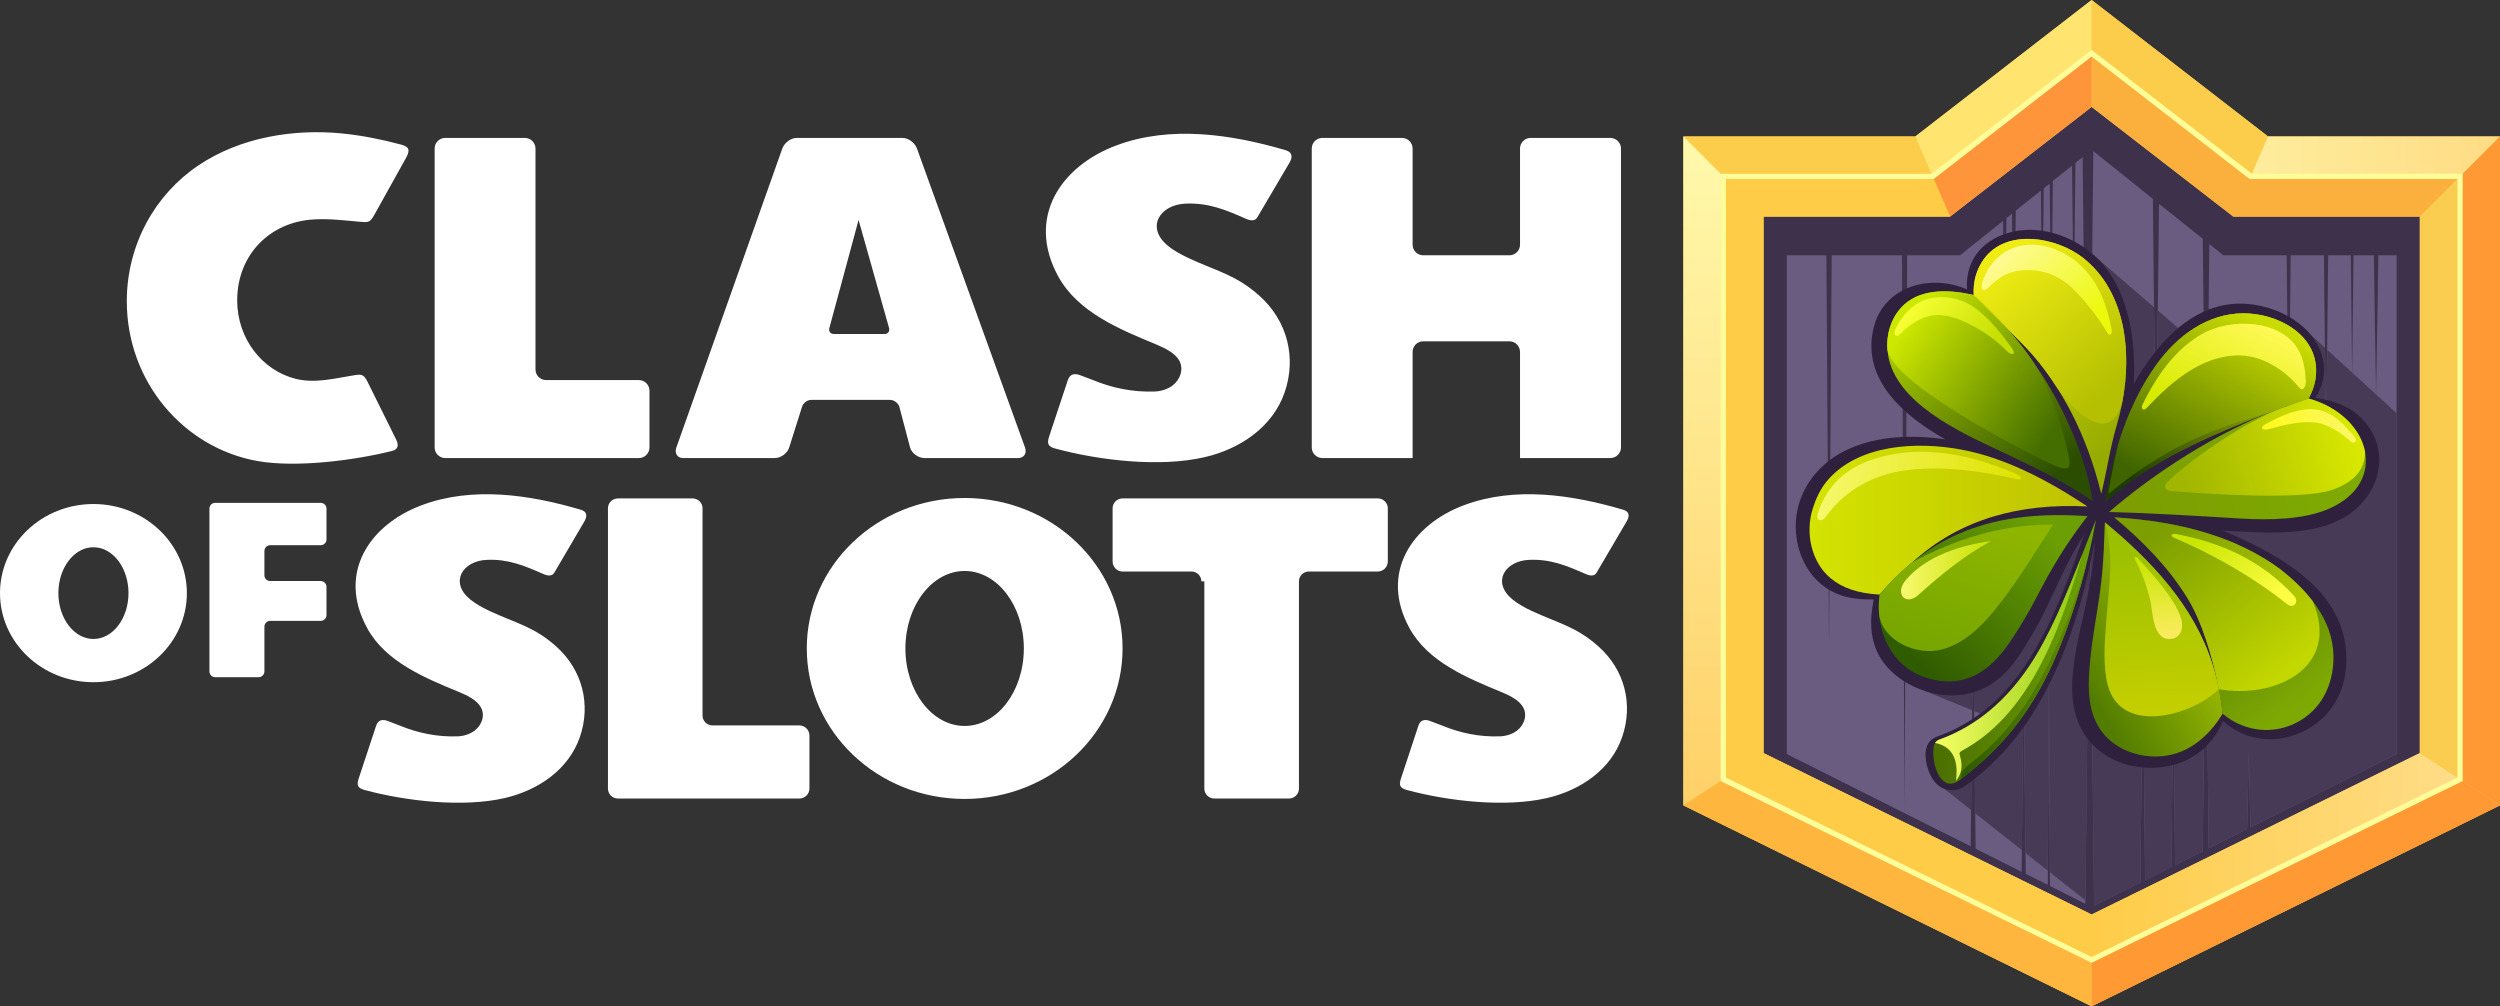 <?xml version="1.0" encoding="UTF-8"?>
<!DOCTYPE svg PUBLIC "-//W3C//DTD SVG 1.1//EN" "http://www.w3.org/Graphics/SVG/1.1/DTD/svg11.dtd">
<!-- Creator: CorelDRAW X7 -->
<svg xmlns="http://www.w3.org/2000/svg" xml:space="preserve" width="236mm" height="95mm" version="1.1" style="shape-rendering:geometricPrecision; text-rendering:geometricPrecision; image-rendering:optimizeQuality; fill-rule:evenodd; clip-rule:evenodd"
viewBox="0 0 23600 9500"
 xmlns:xlink="http://www.w3.org/1999/xlink">
 <rect x="0" y="0" width="23600" height="9500" fill="#333333" stroke="none"/>
 <defs>
  <style type="text/css">
   <![CDATA[
    .fil16 {fill:#2F213D}
    .fil0 {fill:#3E314B}
    .fil15 {fill:#473A56}
    .fil1 {fill:#6A5C80}
    .fil12 {fill:#FACD50}
    .fil6 {fill:#FBB03D}
    .fil2 {fill:#FCCD4B}
    .fil9 {fill:#FECC47}
    .fil7 {fill:#FF953A}
    .fil5 {fill:#FF9934}
    .fil10 {fill:#FFB63F}
    .fil3 {fill:#FFE46F}
    .fil14 {fill:white}
    .fil13 {fill:#FFFD99;fill-rule:nonzero}
    .fil42 {fill:url(#id0)}
    .fil41 {fill:url(#id1)}
    .fil31 {fill:url(#id2)}
    .fil19 {fill:url(#id3)}
    .fil20 {fill:url(#id4)}
    .fil28 {fill:url(#id5)}
    .fil30 {fill:url(#id6)}
    .fil8 {fill:url(#id7)}
    .fil22 {fill:url(#id8)}
    .fil11 {fill:url(#id9)}
    .fil32 {fill:url(#id10)}
    .fil23 {fill:url(#id11)}
    .fil25 {fill:url(#id12)}
    .fil24 {fill:url(#id13)}
    .fil35 {fill:url(#id14)}
    .fil18 {fill:url(#id15)}
    .fil40 {fill:url(#id16)}
    .fil34 {fill:url(#id17)}
    .fil17 {fill:url(#id18)}
    .fil21 {fill:url(#id19)}
    .fil38 {fill:url(#id20)}
    .fil4 {fill:url(#id21)}
    .fil26 {fill:url(#id22)}
    .fil36 {fill:url(#id23)}
    .fil37 {fill:url(#id24)}
    .fil33 {fill:url(#id25)}
    .fil27 {fill:url(#id26)}
    .fil39 {fill:url(#id27)}
    .fil29 {fill:url(#id28)}
   ]]>
  </style>
  <linearGradient id="id0" gradientUnits="userSpaceOnUse" x1="20397.3" y1="6020.24" x2="20353.7" y2="5270.33">
   <stop offset="0" style="stop-opacity:1; stop-color:#FCEC61"/>
   <stop offset="1" style="stop-opacity:1; stop-color:#C8E600"/>
  </linearGradient>
  <linearGradient id="id1" gradientUnits="userSpaceOnUse" x1="20457.8" y1="6734.09" x2="20354.6" y2="4960.85">
   <stop offset="0" style="stop-opacity:1; stop-color:#C5CF00"/>
   <stop offset="1" style="stop-opacity:1; stop-color:#96BF00"/>
  </linearGradient>
  <linearGradient id="id2" gradientUnits="userSpaceOnUse" x1="21312.8" y1="3030.39" x2="20422" y2="4667.07">
   <stop offset="0" style="stop-opacity:1; stop-color:#CAD606"/>
   <stop offset="1" style="stop-opacity:1; stop-color:#1E3C00"/>
  </linearGradient>
  <linearGradient id="id3" gradientUnits="userSpaceOnUse" x1="18509.2" y1="6340.57" x2="19696.2" y2="6340.57">
   <stop offset="0" style="stop-opacity:1; stop-color:#2D5900"/>
   <stop offset="1" style="stop-opacity:1; stop-color:#628E05"/>
  </linearGradient>
  <linearGradient id="id4" gradientUnits="userSpaceOnUse" x1="17082" y1="4910.54" x2="19706.4" y2="4910.54">
   <stop offset="0" style="stop-opacity:1; stop-color:#D4E300"/>
   <stop offset="1" style="stop-opacity:1; stop-color:#BFC200"/>
  </linearGradient>
  <linearGradient id="id5" gradientUnits="userSpaceOnUse" x1="18701.1" y1="2750.05" x2="20001.2" y2="4167.22">
   <stop offset="0" style="stop-opacity:1; stop-color:#DDDE0E"/>
   <stop offset="1" style="stop-opacity:1; stop-color:#95AB00"/>
  </linearGradient>
  <linearGradient id="id6" gradientUnits="userSpaceOnUse" x1="18976" y1="2358.54" x2="19665.2" y2="3109.78">
   <stop offset="0" style="stop-opacity:1; stop-color:#FFFA91"/>
   <stop offset="1" style="stop-opacity:1; stop-color:#ECF90B"/>
  </linearGradient>
  <linearGradient id="id7" gradientUnits="userSpaceOnUse" x1="16079.6" y1="7602.58" x2="16079.6" y2="1288.12">
   <stop offset="0" style="stop-opacity:1; stop-color:#FFD068"/>
   <stop offset="1" style="stop-opacity:1; stop-color:#FFF9AC"/>
  </linearGradient>
  <linearGradient id="id8" gradientUnits="userSpaceOnUse" x1="18126.5" y1="6285.53" x2="19315.5" y2="5009.49">
   <stop offset="0" style="stop-opacity:1; stop-color:#305C00"/>
   <stop offset="1" style="stop-opacity:1; stop-color:#6B9F03"/>
  </linearGradient>
  <linearGradient id="id9" gradientUnits="userSpaceOnUse" x1="19745.5" y1="8085.15" x2="23222.8" y2="8085.15">
   <stop offset="0" style="stop-opacity:1; stop-color:#FECC47"/>
   <stop offset="1" style="stop-opacity:1; stop-color:#FFDD88"/>
  </linearGradient>
  <linearGradient id="id10" gradientUnits="userSpaceOnUse" x1="21313.7" y1="3018.51" x2="20452.5" y2="4600.82">
   <stop offset="0" style="stop-opacity:1; stop-color:#C9DB00"/>
   <stop offset="1" style="stop-opacity:1; stop-color:#406500"/>
  </linearGradient>
  <linearGradient id="id11" gradientUnits="userSpaceOnUse" x1="18353.8" y1="6174.62" x2="18762.4" y2="4922.6">
   <stop offset="0" style="stop-opacity:1; stop-color:#77A600"/>
   <stop offset="1" style="stop-opacity:1; stop-color:#8EB500"/>
  </linearGradient>
  <linearGradient id="id12" gradientUnits="userSpaceOnUse" x1="18135.2" y1="3021.5" x2="19434.5" y2="4458.76">
   <stop offset="0" style="stop-opacity:1; stop-color:#A8C900"/>
   <stop offset="1" style="stop-opacity:1; stop-color:#2A4D00"/>
  </linearGradient>
  <linearGradient id="id13" gradientUnits="userSpaceOnUse" x1="17946.2" y1="5382.68" x2="18794.8" y2="5382.68">
   <stop offset="0" style="stop-opacity:1; stop-color:#F8F96F"/>
   <stop offset="1" style="stop-opacity:1; stop-color:#C7E200"/>
  </linearGradient>
  <linearGradient id="id14" gradientUnits="userSpaceOnUse" x1="20588.7" y1="4454.14" x2="22176.5" y2="3987.53">
   <stop offset="0" style="stop-opacity:1; stop-color:#A1B600"/>
   <stop offset="1" style="stop-opacity:1; stop-color:#D9E800"/>
  </linearGradient>
  <linearGradient id="id15" gradientUnits="userSpaceOnUse" x1="18267.5" y1="6299.55" x2="19658" y2="6299.55">
   <stop offset="0" style="stop-opacity:1; stop-color:#F6FF64"/>
   <stop offset="1" style="stop-opacity:1; stop-color:#8FCA10"/>
  </linearGradient>
  <linearGradient id="id16" gradientUnits="userSpaceOnUse" x1="19664.4" y1="6444.46" x2="21035.5" y2="5629.01">
   <stop offset="0" style="stop-opacity:1; stop-color:#537D00"/>
   <stop offset="1" style="stop-opacity:1; stop-color:#B5D100"/>
  </linearGradient>
  <linearGradient id="id17" gradientUnits="userSpaceOnUse" x1="20106.2" y1="4630.77" x2="22137.7" y2="4033.74">
   <stop offset="0" style="stop-opacity:1; stop-color:#7C9E00"/>
   <stop offset="1" style="stop-opacity:1; stop-color:#7EAB03"/>
  </linearGradient>
  <linearGradient id="id18" gradientUnits="userSpaceOnUse" x1="18249.7" y1="6150.29" x2="19786.7" y2="6150.29">
   <stop offset="0" style="stop-opacity:1; stop-color:#4B6E00"/>
   <stop offset="1" style="stop-opacity:1; stop-color:#6EA303"/>
  </linearGradient>
  <linearGradient id="id19" gradientUnits="userSpaceOnUse" x1="17154.9" y1="4587.68" x2="19078.4" y2="4587.68">
   <stop offset="0" style="stop-opacity:1; stop-color:#F7F86C"/>
   <stop offset="1" style="stop-opacity:1; stop-color:#DFE300"/>
  </linearGradient>
  <linearGradient id="id20" gradientUnits="userSpaceOnUse" x1="20372.4" y1="5001.67" x2="21483.7" y2="6406.09">
   <stop offset="0" style="stop-opacity:1; stop-color:#7C9E00"/>
   <stop offset="1" style="stop-opacity:1; stop-color:#C3D700"/>
  </linearGradient>
  <linearGradient id="id21" gradientUnits="userSpaceOnUse" x1="21247.5" y1="1476.55" x2="23600" y2="1476.55">
   <stop offset="0" style="stop-opacity:1; stop-color:#FEED9D"/>
   <stop offset="1" style="stop-opacity:1; stop-color:#FFDC84"/>
  </linearGradient>
  <linearGradient id="id22" gradientUnits="userSpaceOnUse" x1="17976.6" y1="3099.8" x2="19376.3" y2="4072.7">
   <stop offset="0" style="stop-opacity:1; stop-color:#CDE800"/>
   <stop offset="1" style="stop-opacity:1; stop-color:#446E00"/>
  </linearGradient>
  <linearGradient id="id23" gradientUnits="userSpaceOnUse" x1="21435.4" y1="4126.11" x2="22158.3" y2="3913.65">
   <stop offset="0" style="stop-opacity:1; stop-color:#FFF920"/>
   <stop offset="1" style="stop-opacity:1; stop-color:#FCF762"/>
  </linearGradient>
  <linearGradient id="id24" gradientUnits="userSpaceOnUse" x1="20355.4" y1="5081.11" x2="21632" y2="6694.4">
   <stop offset="0" style="stop-opacity:1; stop-color:#406500"/>
   <stop offset="1" style="stop-opacity:1; stop-color:#7EA903"/>
  </linearGradient>
  <linearGradient id="id25" gradientUnits="userSpaceOnUse" x1="21250" y1="2988.98" x2="20736.3" y2="3932.69">
   <stop offset="0" style="stop-opacity:1; stop-color:#FFF956"/>
   <stop offset="1" style="stop-opacity:1; stop-color:#D7EB00"/>
  </linearGradient>
  <linearGradient id="id26" gradientUnits="userSpaceOnUse" x1="18071" y1="2833.32" x2="18823.4" y2="3313.19">
   <stop offset="0" style="stop-opacity:1; stop-color:#F7FF33"/>
   <stop offset="1" style="stop-opacity:1; stop-color:#C4DE00"/>
  </linearGradient>
  <linearGradient id="id27" gradientUnits="userSpaceOnUse" x1="20806.5" y1="5023.51" x2="21370.3" y2="5736.02">
   <stop offset="0" style="stop-opacity:1; stop-color:#C8E600"/>
   <stop offset="1" style="stop-opacity:1; stop-color:#FEFE44"/>
  </linearGradient>
  <linearGradient id="id28" gradientUnits="userSpaceOnUse" x1="18816.8" y1="2544.48" x2="19885.4" y2="3709.26">
   <stop offset="0" style="stop-opacity:1; stop-color:#EFEC13"/>
   <stop offset="1" style="stop-opacity:1; stop-color:#B5C002"/>
  </linearGradient>
 </defs>
 <g id="Слой_x0020_1">
  <g id="_1604871759264">
   <g>
    <polygon class="fil0" points="15891,1288 18081,1288 19745,0 21410,1288 23600,1288 23600,7603 19745,9500 15891,7603 "/>
    <path class="fil1" d="M16867 2410l374 0 25 3685 25 -3685 663 0 25 5266 -1112 -558 0 -4708zm1137 0l498 0 407 -325 16 1483 16 -1509 52 -42 18 1657 18 -1686 237 -189 13 1234 14 -1255 56 -45 15 1403 15 -1428 181 -144 16 1469 16 -1495 68 -55 50 4645 51 -4701 562 450 29 2718 29 -2671 413 330 32 2924 30 -2874 133 106 597 0 19 1795 19 -1795 314 0 20 1854 20 -1854 214 0 12 1158 13 -1158 192 0 21 1322 22 -1322 172 0 0 4708 -1380 692 -16 -719 -15 735 -363 181 -28 -2614 -28 2643 -261 131 -18 -1619 -17 1636 -248 124 -22 -2075 -23 2098 -437 219 -41 -3812 -41 3794 -334 -168 -11 -2051 -10 2040 -208 -104 -20 -1837 -19 1818 -434 -218 -24 -2196 -23 2173 -624 -313 25 -5266z"/>
    <g>
     <path class="fil2" d="M18408 2045l1337 -1036 1338 1036 1760 0 0 5064 -3098 1524 -3097 -1524 0 -5064 1760 0zm5192 5558l0 -6315 -2190 0 -1665 -1288 -1664 1288 -2190 0 0 6315 3854 1897 3855 -1897z"/>
     <g>
      <polygon class="fil2" points="16268,1665 18243,1665 18081,1288 15891,1288 "/>
      <polygon class="fil3" points="19745,0 18081,1288 18243,1665 19745,503 "/>
      <polygon class="fil2" points="21248,1665 21410,1288 19745,0 19745,503 "/>
      <polygon class="fil4" points="23600,1288 21410,1288 21248,1665 23223,1665 "/>
      <polygon class="fil5" points="23223,1665 23223,7356 23600,7603 23600,1288 "/>
      <polygon class="fil6" points="21083,2045 22843,2045 23223,1665 21248,1665 19745,503 19745,1009 "/>
      <polygon class="fil7" points="18408,2045 19745,1009 19745,503 18243,1665 "/>
      <polygon class="fil8" points="16268,7356 16268,1665 15891,1288 15891,7603 "/>
      <polygon class="fil9" points="19745,8633 16648,7109 16648,2045 18408,2045 18243,1665 16268,1665 16268,7356 19745,9062 "/>
      <polygon class="fil10" points="19745,9062 16268,7356 15891,7603 19745,9500 "/>
      <polygon class="fil5" points="23223,7356 19745,9062 19745,9500 23600,7603 "/>
      <polygon class="fil11" points="19745,9062 23223,7356 22843,7109 19745,8633 "/>
      <polygon class="fil12" points="22843,2045 22843,7109 23223,7356 23223,1665 "/>
     </g>
     <path class="fil13" d="M18233 1640l1512 -1169 1513 1169 1990 0 0 5733 -3503 1716 -3502 -1716 0 -5733 1990 0zm-1940 50l0 5650 3452 1694 3453 -1694 0 -5650 -1962 0 -1491 -1156 -1491 1156 -1961 0z"/>
    </g>
   </g>
   <g>
    <path class="fil14" d="M5232 5407l284 -484c28,-47 30,-93 -33,-111 -480,-142 -1020,-223 -1502,-43 -489,183 -801,636 -515,1160 174,320 548,472 871,605 78,32 162,75 200,139 47,78 11,174 -58,225 -44,33 -102,51 -159,53 -196,7 -377,-32 -547,-102l-115 -44c-44,-16 -88,-12 -107,45l-164 496c-21,63 -15,92 53,111 391,106 932,168 1327,76 309,-72 599,-264 707,-575 106,-307 25,-634 -224,-856 -210,-188 -380,-218 -634,-337 -57,-27 -124,-63 -178,-107 -198,-163 -70,-364 158,-373 203,-9 357,56 536,135 32,14 78,24 100,-13zm3874 -706c-823,0 -1490,636 -1490,1420 0,785 667,1421 1490,1421 823,0 1491,-636 1491,-1421 0,-784 -668,-1420 -1491,-1420zm0 689c-308,0 -559,328 -559,731 0,404 251,732 559,732 309,0 559,-328 559,-732 0,-403 -250,-731 -559,-731zm2357 2148l705 0c52,0 94,-42 94,-94l0 -1956c0,-51 42,-93 94,-93l651 0c51,0 94,-43 94,-94l0 -503c0,-51 -43,-93 -94,-93l-2410 0c-52,0 -94,42 -94,93l0 503c0,51 42,94 94,94l650 0c52,0 94,42 94,93l28 0 0 1956c0,52 42,94 94,94zm3608 -2131l284 -484c28,-47 31,-93 -32,-111 -481,-142 -1021,-223 -1503,-43 -489,183 -800,636 -515,1160 175,320 549,472 871,605 78,32 162,75 200,139 47,78 11,174 -57,225 -45,33 -102,51 -160,53 -196,7 -376,-32 -546,-102l-116 -44c-44,-16 -88,-12 -107,45l-164 496c-21,63 -15,92 53,111 391,106 932,168 1327,76 309,-72 600,-264 707,-575 106,-307 26,-634 -224,-856 -210,-188 -380,-218 -634,-337 -57,-27 -124,-63 -178,-107 -198,-163 -70,-364 158,-373 204,-9 357,56 537,135 32,14 78,24 99,-13zm-9238 -702l705 0c52,0 94,42 94,93l0 1957c0,51 42,93 94,93l821 0c51,0 94,43 94,94l0 502c0,52 -43,94 -94,94l-1714 0c-52,0 -94,-42 -94,-94l0 -2646c0,-51 42,-93 94,-93z"/>
    <path class="fil14" d="M2032 6393l409 0c30,0 55,-25 55,-55l0 -422c0,-30 24,-55 54,-55l477 0c30,0 55,-24 55,-54l0 -267c0,-30 -25,-55 -55,-55l-477 0c-30,0 -54,-24 -54,-54l0 -229c0,-30 24,-55 54,-55l477 0c30,0 55,-24 55,-54l0 -292c0,-30 -25,-54 -55,-54l-995 0c-31,0 -55,24 -55,54l0 1537c0,30 24,55 55,55zm-1150 -1635c-487,0 -882,377 -882,841 0,465 395,841 882,841 487,0 882,-376 882,-841 0,-464 -395,-841 -882,-841zm0 408c-182,0 -331,194 -331,433 0,239 149,433 331,433 183,0 331,-194 331,-433 0,-239 -148,-433 -331,-433z"/>
    <path class="fil14" d="M12483 1302l752 0c55,0 100,45 100,100l0 908c0,55 45,100 100,100l814 0c55,0 100,-45 100,-100l0 -908c0,-55 45,-100 100,-100l752 0c55,0 101,45 101,100l0 2822c0,55 -46,100 -101,100l-852 0 0 -1002c0,-55 -45,-100 -100,-100l-814 0c-55,0 -100,45 -100,100l0 1002 -852 0c-55,0 -100,-45 -100,-100l0 -2822c0,-55 45,-100 100,-100zm-10608 258c-408,273 -678,746 -678,1284 0,756 533,1383 1233,1508 370,66 924,-8 1271,-95 60,-16 64,-57 39,-107l-268 -541c-40,-81 -61,-78 -144,-64 -178,29 -358,76 -537,31 -316,-79 -552,-380 -552,-740 0,-429 307,-743 728,-765 143,-8 289,10 425,22 90,8 100,9 145,-71l294 -528c38,-69 40,-106 -41,-128 -193,-52 -379,-88 -558,-106 -463,-46 -965,37 -1357,300zm2328 -258l752 0c55,0 100,45 100,100l0 2086c0,55 45,100 101,100l875 0c55,0 100,45 100,100l0 536c0,55 -45,100 -100,100l-1828 0c-55,0 -100,-45 -100,-100l0 -2822c0,-55 45,-100 100,-100zm3318 0l999 0c55,0 116,45 136,100l1020 2822c20,55 -10,100 -65,100l-885 0c-55,0 -120,-44 -135,-100l-102 -387c-12,-34 -51,-62 -85,-62 -243,0 -505,0 -747,0 -35,0 -73,28 -85,63l0 0 -122 386c-17,56 -80,100 -136,100l-865 0c-55,0 -84,-45 -64,-100l1000 -2822c20,-55 81,-100 136,-100zm584 774l-274 1014c-12,35 6,63 41,63l31 0 416 0 31 0c35,0 53,-28 41,-63l-286 -1014zm3764 -24l303 -515c30,-50 32,-99 -35,-119 -511,-150 -1087,-237 -1599,-45 -521,194 -853,677 -549,1235 186,341 584,502 927,644 83,35 173,80 214,148 49,83 11,185 -62,240 -47,35 -109,54 -169,56 -209,7 -402,-34 -583,-109l-122 -46c-48,-18 -94,-13 -114,48l-175 528c-22,67 -16,98 56,117 417,113 992,180 1413,81 329,-76 639,-281 753,-611 113,-328 27,-675 -238,-912 -224,-200 -405,-232 -676,-359 -60,-29 -132,-66 -189,-114 -211,-173 -75,-387 168,-397 217,-9 380,59 571,144 34,15 83,26 106,-14z"/>
   </g>
   <path class="fil15" d="M19576 3021l0 12 0 -13 98 -244 36 3352 38 -3536 59 -146c0,0 287,249 527,455l18 1694 18 -1663c157,135 285,244 280,237 -3,-4 58,-6 154,-7l22 2016 21 -2017c207,-2 530,1 747,3l11 1041 11 -1041c121,1 203,2 203,2l129 118 10 980 11 -961 235 214 0 51 1 -50 225 206 0 8 0 -8 194 177 0 3217 -1380 692 -16 -719 -15 735 -363 181 -28 -2614 -28 2643 -261 131 -18 -1619 -17 1636 -248 124 -22 -2075 -23 2098 -437 219 -41 -3812 -40 3762 -335 -265 -11 -1922 -10 1906 -210 -166 -18 -1641 -17 1613 -440 -347 -9 -824 56 -118 -57 -23 -10 -897 -9 889 -448 -183 1407 -3501zm-961 3881l-8 744 -251 -198 259 -546z"/>
   <g>
    <path class="fil16" d="M19675 5047c-190,282 -300,611 -471,908 -150,259 -295,509 -608,590 -300,77 -693,-73 -850,-343 -87,-149 -103,-332 -58,-543 -116,2 -219,-9 -308,-39 -293,-98 -443,-400 -427,-695 11,-192 96,-372 236,-509 302,-294 777,-327 1173,-269 -382,-217 -792,-558 -676,-1049 95,-398 540,-517 883,-366 -20,-295 169,-490 447,-548 258,-53 540,44 738,213 339,290 413,810 388,1229 233,-407 504,-664 821,-739 259,-62 572,18 776,196 199,174 272,441 118,672 189,27 355,93 467,227 216,259 162,584 -62,802 -316,306 -878,245 -1281,224 614,255 1089,574 1160,1083 54,390 -131,751 -528,862 -223,63 -457,8 -628,-147 -110,267 -345,422 -619,440 -197,13 -379,-37 -520,-138 -434,-313 -268,-894 -172,-1327 48,-218 93,-471 100,-671 -76,422 -188,811 -334,1145 -206,472 -465,858 -886,1162 -74,54 -167,59 -243,7 -94,-63 -144,-223 -132,-333 8,-73 50,-119 117,-142 117,-41 234,-100 351,-180 555,-377 811,-1113 1028,-1722z"/>
    <g>
     <path class="fil17" d="M19787 4903c-77,421 -189,828 -347,1215 -212,524 -493,911 -943,1247 -163,121 -249,-117 -247,-262 0,-51 5,-102 56,-121 362,-131 635,-375 850,-693 253,-373 460,-963 631,-1386z"/>
     <path class="fil18" d="M18524 7085c599,-324 901,-1044 1134,-1856 -143,366 -309,776 -502,1060 -215,318 -488,562 -850,693 -18,7 -30,18 -39,31 148,30 227,139 197,357 47,-54 69,-129 40,-229 -8,-29 -13,-38 20,-56z"/>
     <path class="fil19" d="M19696 5326c-233,744 -513,1452 -1124,1904 -40,30 -65,75 -63,125 443,-333 721,-717 931,-1237 104,-256 189,-521 256,-792z"/>
    </g>
    <g>
     <path class="fil20" d="M19706 4781c-636,-32 -1196,115 -1643,518 -103,93 -210,190 -319,314 -212,-11 -356,-67 -459,-151 -188,-153 -245,-433 -173,-660 30,-95 72,-185 132,-258 294,-355 859,-378 1276,-299 396,75 791,274 1186,536z"/>
     <path class="fil21" d="M19039 4523c-381,-89 -913,-160 -1288,-27 -212,75 -383,201 -516,383 -13,18 -35,39 -60,29 -21,-9 -23,-33 -17,-54 86,-272 268,-438 537,-523 408,-128 860,-66 1347,147 49,21 49,58 -3,45z"/>
    </g>
    <g>
     <path class="fil22" d="M19706 4872c-205,266 -332,479 -479,762 -79,154 -156,281 -250,422 -198,294 -441,446 -780,346 -346,-102 -500,-455 -453,-789 531,-630 1164,-794 1962,-741z"/>
     <path class="fil23" d="M18965 5582c148,-204 279,-420 416,-631 -502,1 -933,144 -1328,356 -107,87 -210,188 -309,306 -9,66 -11,134 -4,199 45,247 359,377 584,321 278,-69 478,-328 641,-551z"/>
     <path class="fil24" d="M18795 5107c-276,38 -609,138 -803,367 -25,29 -44,62 -46,101 -2,57 34,87 82,83 27,-3 54,-18 77,-38 221,-197 422,-365 690,-513z"/>
    </g>
    <g>
     <path class="fil25" d="M19754 4730c-256,-174 -520,-306 -789,-433 -377,-178 -988,-435 -1123,-867 -62,-200 -13,-422 136,-557 173,-155 443,-137 654,-88 348,295 659,722 857,1135 125,259 220,527 265,810z"/>
     <path class="fil26" d="M17978 2873c-117,106 -172,265 -161,424 36,307 1191,916 1541,1081 212,100 194,21 154,-145 -80,-342 -198,-644 -370,-891 -156,-214 -322,-368 -510,-557 -211,-49 -481,-67 -654,88z"/>
     <path class="fil27" d="M17890 3114c55,-120 132,-206 229,-260 115,-63 267,-62 397,-16 186,67 371,297 479,454 43,61 -11,62 -47,25 -127,-130 -274,-225 -435,-293 -117,-49 -231,-68 -343,-28 -82,29 -172,93 -231,157 -36,37 -71,8 -49,-39z"/>
    </g>
    <g>
     <path class="fil28" d="M19836 4662c-146,-591 -382,-1000 -658,-1331l-546 -546c-7,-128 26,-241 95,-338 212,-295 690,-210 942,-9 459,368 466,1060 313,1577 -66,223 -92,427 -146,647z"/>
     <path class="fil29" d="M19417 3658c144,203 495,574 618,135 90,-479 30,-1037 -366,-1355 -252,-201 -730,-286 -942,9 -69,97 -102,210 -95,338 116,98 228,211 333,333 184,184 309,315 452,540z"/>
     <path class="fil30" d="M18715 2659c34,-100 88,-183 166,-246 246,-199 595,-85 794,125 143,151 219,356 259,576 7,39 -20,61 -38,31 -94,-156 -200,-293 -326,-417 -138,-136 -312,-197 -501,-174 -119,14 -205,69 -288,152 -66,68 -90,23 -66,-47z"/>
    </g>
    <g>
     <path class="fil31" d="M19870 4740c95,-583 273,-1002 489,-1301 197,-273 483,-480 817,-481 318,-2 700,194 688,558 -3,92 -30,173 -71,246 -1215,423 -1610,707 -1923,978z"/>
     <path class="fil32" d="M19998 4186c-34,155 -70,309 -96,476 646,-529 1119,-643 1543,-776 14,-6 29,-12 43,-17 100,-39 203,-72 305,-107 41,-73 68,-154 71,-246 12,-364 -370,-560 -688,-558 -334,1 -620,208 -817,481 -140,194 -265,439 -361,747z"/>
     <path class="fil33" d="M20227 3815c177,-359 365,-549 558,-661 268,-156 752,-142 914,153 47,85 63,186 68,291 2,44 -23,109 -67,56 -89,-108 -197,-192 -326,-248 -233,-103 -490,-38 -699,92 -150,93 -287,221 -407,350 -35,38 -63,12 -41,-33z"/>
    </g>
    <g>
     <path class="fil34" d="M19910 4833c440,-380 1018,-748 1578,-964 100,-39 203,-72 305,-107 579,160 766,787 196,1039 -241,107 -576,109 -820,95 -427,-26 -853,-52 -1259,-63z"/>
     <path class="fil35" d="M20485 4525c-50,46 -76,102 14,110 327,28 1229,89 1517,-11 191,-67 310,-177 310,-359 -41,-215 -235,-420 -533,-503 -89,31 -173,61 -253,91 -325,119 -808,447 -1055,672z"/>
     <path class="fil36" d="M21383 4006c139,-78 342,-172 506,-136 142,31 244,137 341,259 33,43 -12,63 -42,37 -80,-72 -162,-129 -259,-161 -152,-51 -361,5 -515,47 -46,13 -95,-10 -31,-46z"/>
    </g>
    <g>
     <path class="fil37" d="M19959 4884c623,37 1161,186 1577,497 309,248 509,527 491,868 -14,274 -156,495 -396,595 -219,91 -469,47 -649,-107 -39,-327 -158,-809 -333,-1092 -177,-288 -418,-534 -690,-761z"/>
     <path class="fil38" d="M20649 5645c133,214 233,543 291,832 2,10 4,19 6,29 520,93 1156,-193 887,-829 -79,-105 -181,-203 -297,-296 -416,-311 -954,-460 -1577,-497 272,227 513,473 690,761z"/>
     <path class="fil39" d="M20539 5041c425,79 810,248 1119,586 47,52 -5,125 -66,77 -314,-249 -673,-458 -1072,-629 -28,-12 -30,-39 19,-34z"/>
    </g>
    <g>
     <path class="fil40" d="M19870 4932c-6,141 -9,344 -34,562 -38,323 -116,644 -118,971 -1,202 48,396 207,530 178,149 448,187 662,101 157,-63 293,-189 395,-359 -18,-163 -50,-322 -100,-476 -174,-543 -579,-973 -1012,-1329z"/>
     <path class="fil41" d="M20882 6261c-174,-543 -579,-973 -1012,-1329 24,41 31,113 45,244 38,357 -110,951 -17,1294 128,471 787,289 1048,36 -2,-9 -4,-19 -6,-29 -16,-73 -35,-145 -58,-216z"/>
     <path class="fil42" d="M20177 5265c114,123 446,476 421,658 -8,65 -54,113 -126,109 -145,-6 -150,-243 -169,-340 -34,-158 -86,-292 -149,-412 -10,-18 10,-30 23,-15z"/>
    </g>
   </g>
  </g>
 </g>
</svg>
